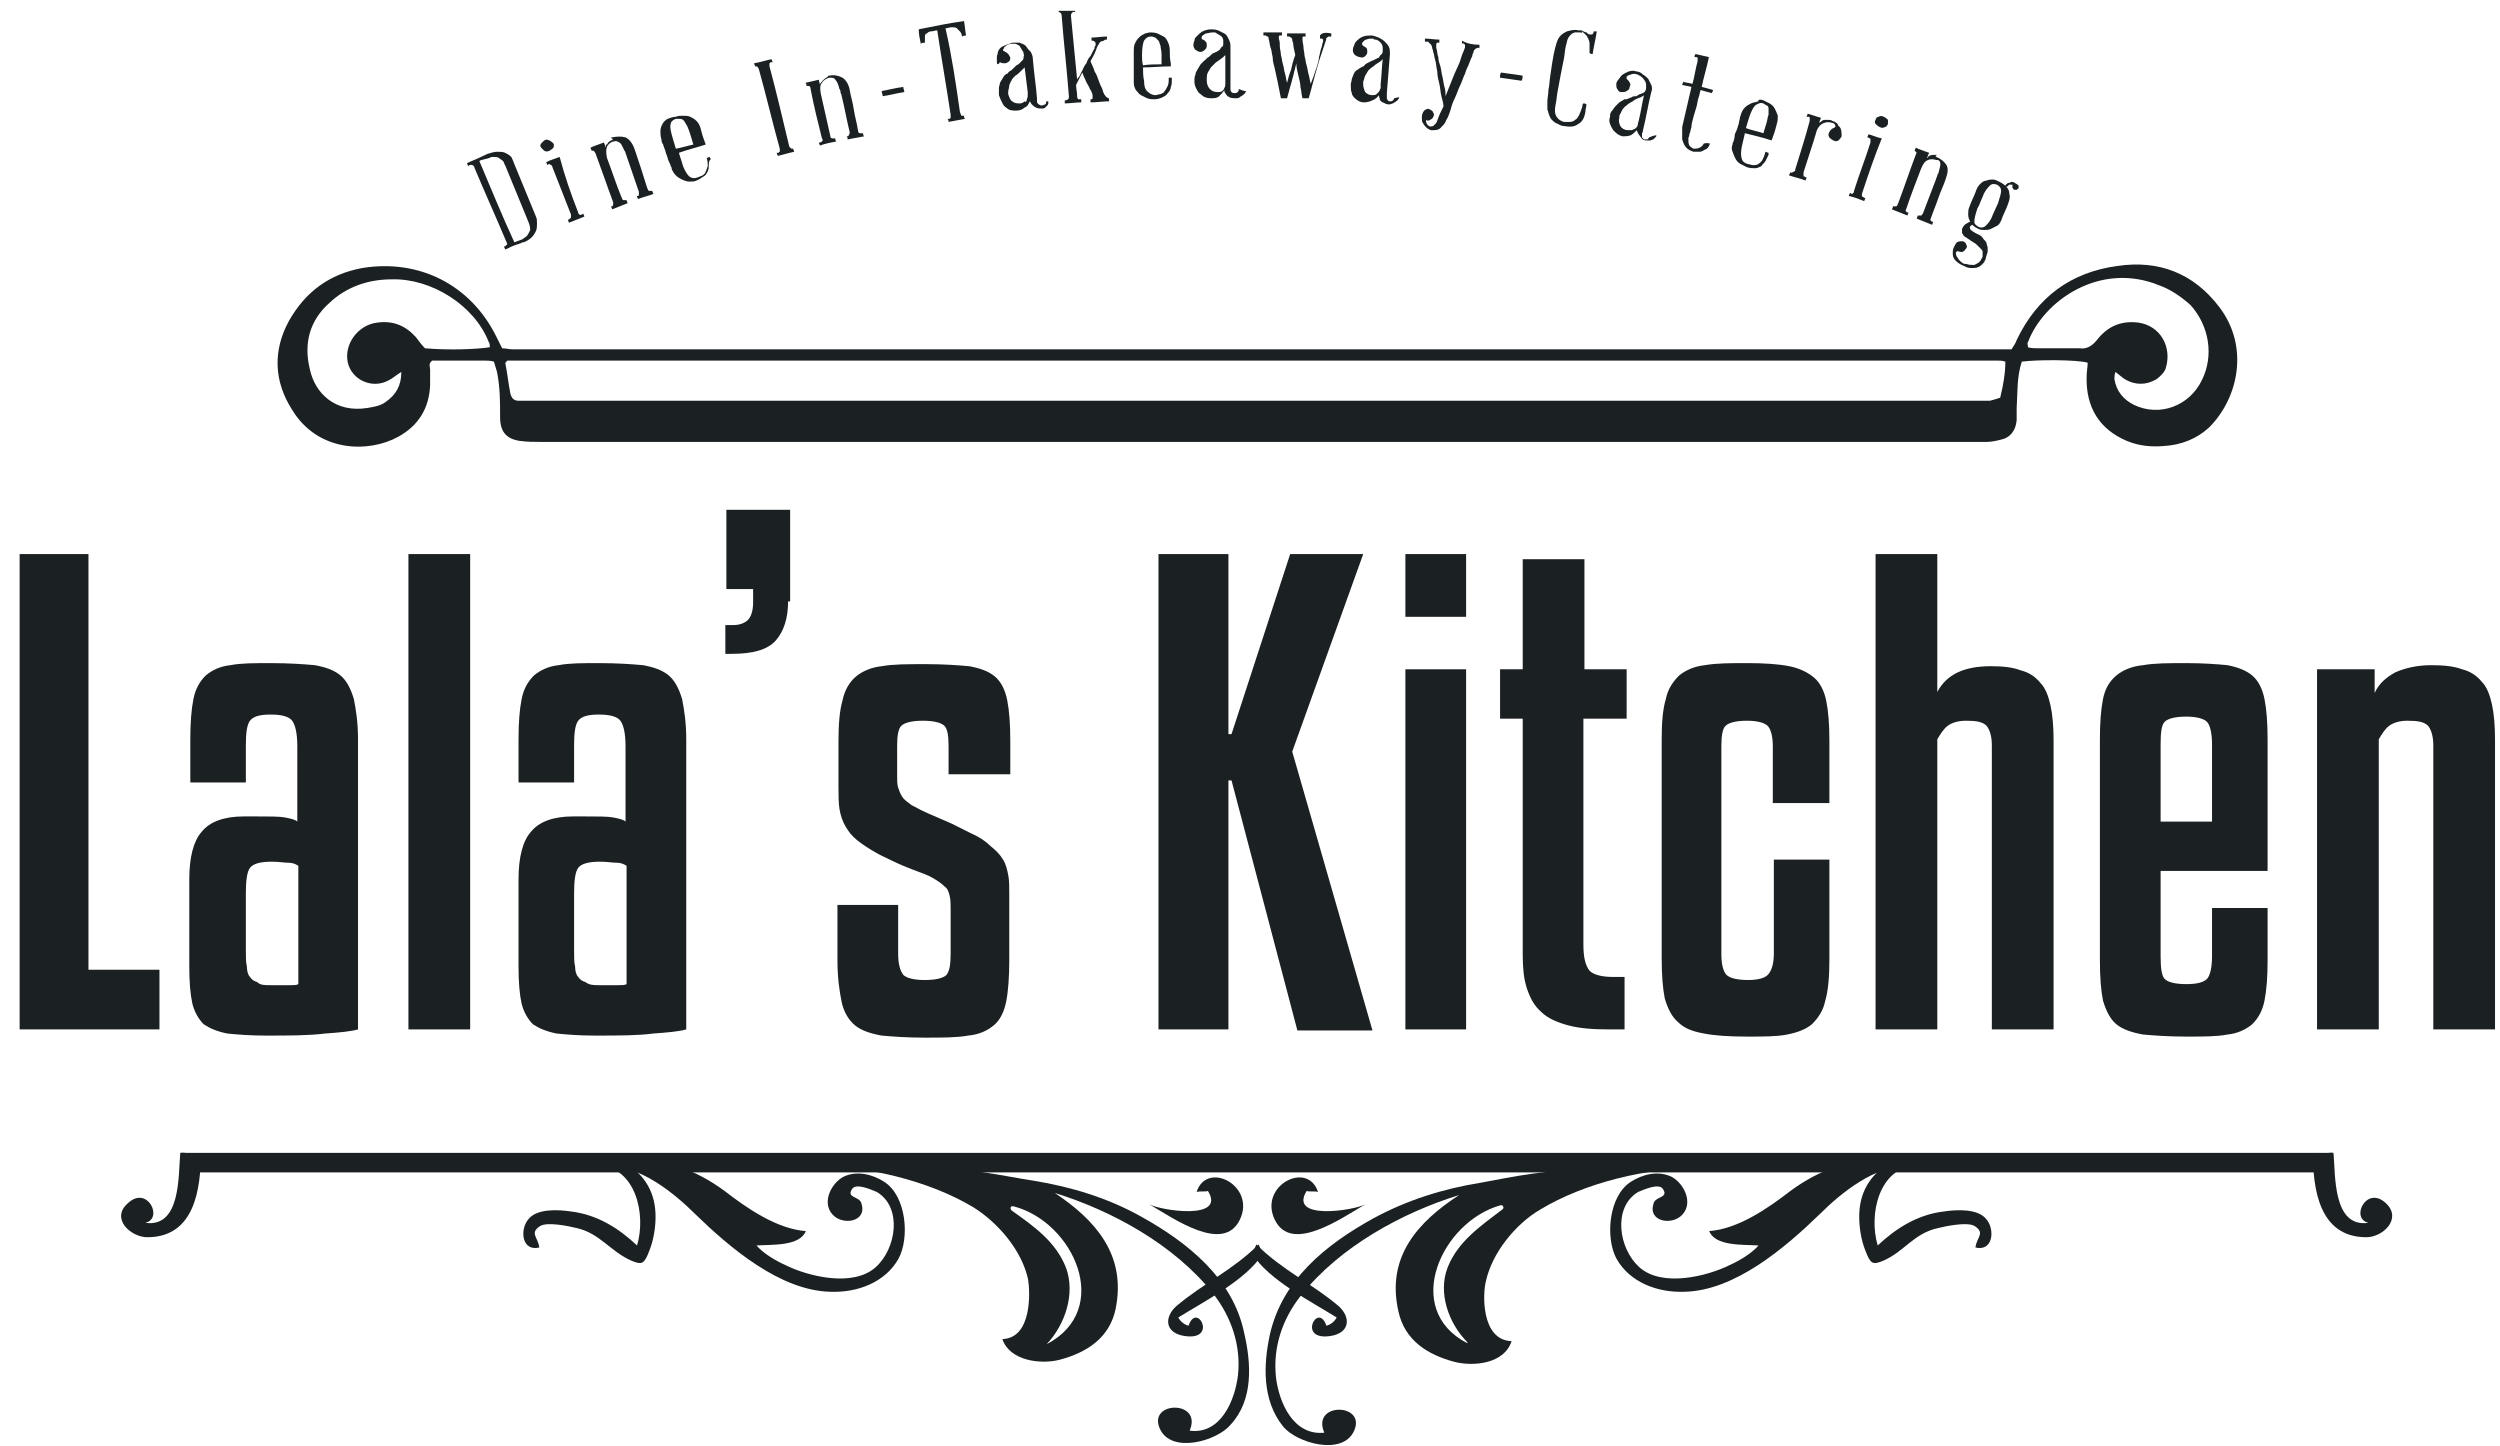 <svg width="102" height="59" viewBox="0 0 102 59" fill="none" xmlns="http://www.w3.org/2000/svg">
<g clip-path="url(#clip0_1490_16714)">
<path fill-rule="evenodd" clip-rule="evenodd" d="M90.55 12.531C89.5 11.145 88.073 10.6 86.394 10.851C84.505 11.103 83.12 12.111 82.28 13.874C82.238 14 82.154 14.126 82.07 14.252H21.411C21.244 14.252 21.076 14.252 20.908 14.252C20.782 14.252 20.614 14.21 20.488 14.21C20.404 14.042 20.32 13.874 20.236 13.706C19.186 11.607 17.088 10.558 14.779 10.935C13.435 11.187 12.47 11.901 11.798 13.076C11.127 14.294 11.169 15.553 11.924 16.729C12.974 18.45 15.031 18.491 16.248 17.82C17.088 17.358 17.507 16.645 17.549 15.721C17.549 15.511 17.549 15.301 17.549 15.091C17.549 14.965 17.465 14.839 17.633 14.713C18.305 14.713 19.061 14.713 19.774 14.713C19.9 14.713 20.026 14.713 20.152 14.755C20.194 14.881 20.236 15.049 20.278 15.175C20.404 15.805 20.404 16.393 20.404 17.022C20.404 17.61 20.656 17.904 21.201 17.988C21.495 18.03 21.789 18.03 22.083 18.03H80.433C80.643 18.03 80.853 18.03 81.063 18.03C81.231 18.03 81.441 17.988 81.608 17.946C82.028 17.862 82.238 17.568 82.28 17.148C82.28 16.98 82.28 16.812 82.28 16.645C82.322 16.015 82.28 15.385 82.49 14.755C83.12 14.671 84.715 14.671 85.177 14.797C85.177 14.965 85.135 15.175 85.135 15.343C85.093 16.645 85.68 17.526 86.772 17.988C87.275 18.198 87.779 18.24 88.283 18.198C88.997 18.156 89.626 17.904 90.13 17.442C91.347 16.225 91.767 14.126 90.55 12.531ZM17.34 14.21C17.213 14.084 17.088 13.916 16.962 13.748C16.542 13.286 16.038 13.076 15.409 13.16C14.611 13.244 14.023 14.042 14.191 14.797C14.359 15.511 15.199 15.889 15.87 15.511C16.038 15.427 16.164 15.301 16.374 15.175C16.374 15.721 16.164 16.099 15.744 16.393C15.534 16.561 15.241 16.602 14.989 16.645C13.687 16.854 12.848 16.057 12.638 15.049C12.386 14 12.638 13.076 13.435 12.363C14.149 11.691 15.031 11.397 15.996 11.397C17.591 11.355 19.354 12.447 19.942 13.958C19.984 14 19.984 14.084 19.984 14.168C19.438 14.252 18.305 14.294 17.34 14.21ZM81.608 16.225C81.482 16.267 81.356 16.309 81.189 16.351C81.021 16.351 80.853 16.351 80.685 16.351C61.039 16.351 41.435 16.351 21.789 16.351C21.579 16.351 21.369 16.351 21.16 16.351C20.95 16.351 20.866 16.225 20.824 16.057C20.74 15.637 20.698 15.217 20.614 14.797C20.656 14.797 20.656 14.755 20.656 14.755L20.698 14.713C40.973 14.713 61.249 14.713 81.524 14.713C81.608 14.713 81.692 14.713 81.818 14.755C81.818 15.217 81.734 15.721 81.608 16.225ZM89.836 15.511C89.332 16.561 88.115 17.022 87.066 16.519C86.646 16.309 86.352 15.973 86.268 15.469C86.268 15.385 86.268 15.301 86.31 15.175C86.478 15.301 86.562 15.385 86.688 15.469C87.108 15.721 87.569 15.721 87.989 15.469C88.157 15.343 88.325 15.175 88.367 15.007C88.619 14.168 88.157 13.286 87.234 13.16C86.52 13.076 85.974 13.328 85.554 13.874C85.344 14.126 85.135 14.252 84.841 14.21C84.295 14.21 83.707 14.21 83.162 14.21C83.036 14.21 82.868 14.21 82.742 14.168C82.742 14.084 82.7 14 82.742 13.958C83.371 12.279 85.68 10.642 88.115 11.649C88.577 11.817 88.997 12.111 89.374 12.447C90.13 13.286 90.34 14.504 89.836 15.511Z" fill="#1B2123"/>
<path d="M95.167 47.037H7.391V47.834H95.167V47.037Z" fill="#1B2123"/>
<path d="M24.734 47.625C26.036 47.457 27.547 48.716 28.387 49.556C29.772 50.899 31.829 52.662 33.886 52.704C34.977 52.746 36.111 52.327 36.656 51.361C37.118 50.521 36.992 48.8 36.069 48.213C35.607 47.919 34.977 47.751 34.431 48.003C33.928 48.255 33.508 49.052 33.97 49.556C34.389 50.018 35.397 49.85 35.145 49.094C35.061 48.8 34.515 48.884 34.767 48.507C34.935 48.255 35.565 48.548 35.775 48.632C36.824 49.262 36.572 50.941 35.733 51.697C34.809 52.536 32.962 52.075 32.039 51.613C31.661 51.445 31.157 51.151 30.863 50.815C31.493 50.773 32.626 50.857 32.878 50.228C31.703 50.144 30.485 49.304 29.562 48.59C28.302 47.667 27.169 47.331 25.658 47.331L24.734 47.625Z" fill="#1B2123"/>
<path d="M46.891 49.136C47.898 49.724 49.913 51.151 50.585 49.766C51.256 48.38 49.241 47.331 48.822 48.632C48.948 48.59 49.199 48.632 49.283 48.59C50.039 49.808 47.352 49.388 46.891 49.136Z" fill="#1B2123"/>
<path d="M24.396 47.541C25.949 47.625 26.369 49.556 25.991 50.815C25.235 50.102 24.354 49.556 23.304 49.43C22.759 49.346 21.877 49.304 21.541 49.766C21.206 50.186 21.289 51.067 22.003 50.899C21.961 50.48 21.583 50.312 22.045 50.018C22.339 49.85 23.178 50.018 23.514 50.102C24.48 50.312 24.9 51.067 25.781 51.445C26.201 51.613 26.285 51.571 26.495 51.025C26.663 50.605 26.747 50.102 26.747 49.64C26.747 48.674 26.327 47.961 25.529 47.457L24.396 47.541Z" fill="#1B2123"/>
<path d="M51.349 50.773C50.299 51.822 49.082 52.368 47.991 53.292C47.487 53.753 47.529 54.383 48.326 54.509C49.712 54.719 48.83 53.082 48.494 54.089C48.326 54.047 48.158 53.921 48.075 53.753C49.082 53.124 50.887 52.2 51.517 51.151L51.349 50.773Z" fill="#1B2123"/>
<path d="M50.762 54.383C50.3 52.158 48.453 50.689 46.564 49.64C45.221 48.884 43.709 48.422 42.156 48.17C40.813 47.96 39.386 47.625 38 47.667L34.264 47.415C33.886 47.373 33.551 47.457 33.215 47.583C35.272 47.541 37.916 48.17 39.721 49.262C40.729 49.892 41.694 51.025 41.946 52.2C42.03 52.704 42.114 54.593 40.897 54.635C41.191 55.517 42.45 55.684 43.248 55.475C44.339 55.181 45.263 54.593 45.514 53.418C45.976 51.193 44.675 49.766 43.038 48.674C45.347 49.388 47.907 50.773 49.502 52.788C50.258 53.754 50.636 54.929 50.51 56.104C50.384 57.154 49.796 58.539 48.537 58.371C49.083 57.112 46.816 57.154 47.32 58.287C47.781 59.337 49.67 58.791 50.216 58.119C51.14 57.112 51.056 55.642 50.762 54.383ZM42.702 54.845C43.458 54.047 43.877 52.788 43.499 51.739C43.08 50.647 42.156 50.017 41.275 49.388C41.191 49.304 41.233 49.178 41.359 49.22C43.793 49.849 45.431 53.418 42.702 54.845Z" fill="#1B2123"/>
<path d="M77.878 47.625C76.576 47.457 75.065 48.716 74.226 49.556C72.84 50.899 70.783 52.662 68.726 52.704C67.635 52.746 66.502 52.327 65.956 51.361C65.494 50.521 65.62 48.8 66.544 48.213C67.005 47.919 67.635 47.751 68.181 48.003C68.684 48.255 69.104 49.052 68.642 49.556C68.223 50.018 67.215 49.85 67.467 49.094C67.551 48.8 68.097 48.884 67.845 48.507C67.677 48.255 67.047 48.548 66.837 48.632C65.788 49.262 66.04 50.941 66.879 51.697C67.803 52.536 69.65 52.075 70.573 51.613C70.951 51.445 71.455 51.151 71.749 50.815C71.119 50.773 69.986 50.857 69.734 50.228C70.909 50.144 72.127 49.304 73.05 48.59C74.31 47.667 75.443 47.331 76.954 47.331L77.878 47.625Z" fill="#1B2123"/>
<path d="M55.705 49.136C54.697 49.724 52.682 51.151 52.011 49.766C51.339 48.38 53.354 47.331 53.774 48.632C53.648 48.59 53.396 48.632 53.312 48.59C52.557 49.808 55.243 49.388 55.705 49.136Z" fill="#1B2123"/>
<path d="M78.206 47.541C76.653 47.625 76.233 49.556 76.611 50.815C77.367 50.102 78.248 49.556 79.298 49.43C79.843 49.346 80.725 49.304 81.061 49.766C81.397 50.186 81.313 51.067 80.599 50.899C80.641 50.48 81.019 50.312 80.557 50.018C80.263 49.85 79.424 50.018 79.088 50.102C78.08 50.312 77.703 51.067 76.821 51.445C76.401 51.613 76.317 51.571 76.107 51.025C75.939 50.605 75.856 50.102 75.856 49.64C75.856 48.674 76.275 47.961 77.073 47.457L78.206 47.541Z" fill="#1B2123"/>
<path d="M51.262 50.773C52.311 51.822 53.529 52.368 54.62 53.292C55.124 53.753 55.082 54.383 54.284 54.509C52.899 54.719 53.78 53.082 54.116 54.089C54.284 54.047 54.452 53.921 54.536 53.753C53.529 53.124 51.723 52.2 51.094 51.151L51.262 50.773Z" fill="#1B2123"/>
<path d="M52.353 58.203C52.899 58.875 54.788 59.421 55.25 58.371C55.753 57.238 53.487 57.196 54.032 58.455C52.773 58.581 52.185 57.238 52.059 56.188C51.933 54.971 52.311 53.838 53.067 52.872C54.662 50.857 57.223 49.472 59.532 48.758C57.852 49.85 56.551 51.277 57.055 53.502C57.307 54.677 58.23 55.265 59.322 55.559C60.119 55.769 61.379 55.643 61.672 54.719C60.413 54.677 60.497 52.746 60.623 52.285C60.875 51.109 61.84 49.934 62.848 49.346C64.653 48.255 67.255 47.625 69.354 47.667C69.019 47.541 68.683 47.457 68.305 47.499L64.569 47.751C63.184 47.709 61.756 48.003 60.413 48.255C58.86 48.506 57.391 48.968 56.005 49.724C54.116 50.773 52.311 52.2 51.807 54.467C51.556 55.643 51.472 57.112 52.353 58.203ZM61.211 49.178C61.337 49.136 61.379 49.304 61.295 49.346C60.413 50.018 59.489 50.647 59.07 51.697C58.65 52.746 59.112 54.006 59.867 54.761V54.803C57.181 53.418 58.818 49.85 61.211 49.178Z" fill="#1B2123"/>
<path d="M8.194 47.037C8.194 48.506 7.942 50.479 6.011 50.479C5.34 50.479 4.5 49.723 5.214 49.094C6.011 48.338 6.683 49.723 5.927 49.891C7.397 50.101 7.271 47.918 7.355 47.037C7.606 46.995 7.858 47.163 8.11 47.079L8.194 47.037Z" fill="#1B2123"/>
<path d="M94.367 47.037C94.367 48.506 94.619 50.479 96.55 50.479C97.222 50.479 98.019 49.723 97.348 49.094C96.55 48.338 95.878 49.723 96.634 49.891C95.165 50.101 95.291 47.918 95.207 47.037C94.955 46.995 94.703 47.163 94.451 47.079L94.367 47.037Z" fill="#1B2123"/>
<path d="M6.506 42H0.797V22.606H3.609V39.565H6.506V42Z" fill="#1B2123"/>
<path d="M10.829 42.252C10.199 42.252 9.696 42.21 9.276 42.168C8.856 42.084 8.562 41.958 8.31 41.79C8.1 41.58 7.933 41.286 7.849 40.95C7.765 40.572 7.723 40.069 7.723 39.439V35.871C7.723 34.989 7.891 34.318 8.226 33.94C8.562 33.52 9.15 33.31 9.948 33.31H10.451C10.997 33.31 11.417 33.31 11.627 33.352C11.836 33.394 12.046 33.436 12.13 33.52V30.456C12.13 29.91 12.046 29.574 11.921 29.406C11.795 29.238 11.501 29.154 11.039 29.154C10.577 29.154 10.325 29.238 10.199 29.406C10.073 29.574 10.031 29.91 10.031 30.414V31.925H7.765V30.162C7.765 29.49 7.807 28.944 7.891 28.525C7.975 28.105 8.142 27.811 8.394 27.559C8.646 27.349 8.982 27.181 9.402 27.139C9.822 27.055 10.367 27.055 11.039 27.055C11.795 27.055 12.382 27.097 12.844 27.139C13.306 27.223 13.642 27.349 13.893 27.559C14.145 27.769 14.313 28.105 14.439 28.525C14.523 28.944 14.607 29.49 14.607 30.162V42C14.313 42.084 13.851 42.126 13.264 42.168C12.592 42.252 11.795 42.252 10.829 42.252ZM11.039 40.195C11.417 40.195 11.669 40.195 11.836 40.195C12.005 40.195 12.088 40.195 12.172 40.153V35.325C12.046 35.241 11.921 35.199 11.753 35.199C11.585 35.199 11.375 35.157 11.081 35.157C10.619 35.157 10.325 35.241 10.199 35.409C10.073 35.577 10.031 35.955 10.031 36.459V38.767C10.031 39.061 10.031 39.271 10.073 39.439C10.073 39.607 10.115 39.775 10.199 39.859C10.283 39.985 10.367 40.027 10.493 40.069C10.619 40.195 10.787 40.195 11.039 40.195Z" fill="#1B2123"/>
<path d="M19.183 42H16.664V22.606H19.183V42Z" fill="#1B2123"/>
<path d="M24.263 42.252C23.633 42.252 23.129 42.21 22.709 42.168C22.29 42.084 21.996 41.958 21.744 41.79C21.534 41.58 21.366 41.286 21.282 40.95C21.198 40.572 21.156 40.069 21.156 39.439V35.871C21.156 34.989 21.324 34.318 21.66 33.94C21.996 33.52 22.584 33.31 23.381 33.31H23.843C24.389 33.31 24.808 33.31 25.018 33.352C25.228 33.394 25.438 33.436 25.522 33.52V30.456C25.522 29.91 25.438 29.574 25.312 29.406C25.186 29.238 24.892 29.154 24.431 29.154C23.969 29.154 23.717 29.238 23.591 29.406C23.465 29.574 23.423 29.91 23.423 30.414V31.925H21.156V30.162C21.156 29.49 21.198 28.944 21.282 28.525C21.366 28.105 21.534 27.811 21.786 27.559C22.038 27.349 22.374 27.181 22.793 27.139C23.213 27.055 23.759 27.055 24.431 27.055C25.186 27.055 25.774 27.097 26.236 27.139C26.697 27.223 27.033 27.349 27.285 27.559C27.537 27.769 27.705 28.105 27.831 28.525C27.915 28.944 27.999 29.49 27.999 30.162V42C27.705 42.084 27.243 42.126 26.655 42.168C26.026 42.252 25.228 42.252 24.263 42.252ZM24.431 40.195C24.808 40.195 25.06 40.195 25.228 40.195C25.396 40.195 25.48 40.195 25.564 40.153V35.325C25.438 35.241 25.312 35.199 25.144 35.199C24.976 35.199 24.766 35.157 24.473 35.157C24.011 35.157 23.717 35.241 23.591 35.409C23.465 35.577 23.423 35.955 23.423 36.459V38.767C23.423 39.061 23.423 39.271 23.465 39.439C23.465 39.607 23.507 39.775 23.591 39.859C23.675 39.985 23.759 40.027 23.885 40.069C24.053 40.195 24.221 40.195 24.431 40.195Z" fill="#1B2123"/>
<path d="M32.154 24.537C32.154 25.208 31.986 25.754 31.651 26.132C31.315 26.51 30.727 26.677 29.846 26.677H29.594V25.502H29.93C30.181 25.502 30.391 25.418 30.517 25.292C30.643 25.166 30.727 24.914 30.727 24.579V24.033H29.636V20.8H32.238V24.537H32.154Z" fill="#1B2123"/>
<path d="M38.702 31.547V30.456C38.702 30.036 38.66 29.742 38.534 29.616C38.408 29.49 38.114 29.406 37.652 29.406C37.19 29.406 36.897 29.49 36.771 29.616C36.645 29.742 36.603 30.036 36.603 30.456V31.631C36.603 31.841 36.603 32.009 36.645 32.135C36.687 32.261 36.729 32.387 36.813 32.513C36.897 32.639 37.023 32.722 37.19 32.848C37.358 32.932 37.568 33.058 37.862 33.184C38.24 33.352 38.534 33.478 38.828 33.604C39.079 33.73 39.331 33.856 39.583 33.982C39.961 34.15 40.213 34.318 40.423 34.528C40.633 34.696 40.801 34.863 40.926 35.073C41.052 35.283 41.094 35.493 41.136 35.703C41.178 35.913 41.178 36.165 41.178 36.459V39.187C41.178 39.859 41.136 40.447 41.052 40.866C40.968 41.286 40.801 41.622 40.549 41.832C40.297 42.042 39.961 42.21 39.499 42.252C39.038 42.336 38.45 42.336 37.736 42.336C37.023 42.336 36.435 42.294 35.973 42.252C35.511 42.168 35.133 42.042 34.882 41.832C34.63 41.622 34.42 41.286 34.336 40.866C34.252 40.447 34.168 39.901 34.168 39.187V36.92H36.645V38.893C36.645 39.355 36.729 39.607 36.855 39.775C36.98 39.901 37.274 39.985 37.736 39.985C38.198 39.985 38.492 39.901 38.618 39.775C38.744 39.607 38.786 39.355 38.786 38.893V37.088C38.786 36.878 38.786 36.711 38.744 36.542C38.702 36.375 38.66 36.249 38.534 36.165C38.408 36.039 38.282 35.955 38.072 35.829C37.862 35.703 37.61 35.619 37.274 35.493C36.938 35.367 36.645 35.241 36.393 35.115C36.141 34.989 35.931 34.905 35.721 34.779C35.427 34.611 35.175 34.444 34.966 34.276C34.756 34.108 34.63 33.94 34.504 33.73C34.378 33.52 34.294 33.268 34.252 33.016C34.21 32.764 34.21 32.429 34.21 32.051V30.246C34.21 29.574 34.252 28.986 34.378 28.567C34.462 28.147 34.672 27.811 34.924 27.601C35.175 27.391 35.553 27.223 35.973 27.181C36.435 27.097 37.023 27.097 37.778 27.097C38.492 27.097 39.079 27.139 39.541 27.181C40.003 27.265 40.339 27.391 40.591 27.601C40.843 27.811 41.01 28.147 41.094 28.567C41.178 28.986 41.22 29.532 41.22 30.246V31.589H38.702V31.547Z" fill="#1B2123"/>
<path d="M55.619 22.606L52.723 30.666L55.997 42.042H52.933L50.246 31.841H50.12V42H47.266V22.606H50.12V29.952H50.246L52.639 22.606H55.619Z" fill="#1B2123"/>
<path d="M59.817 25.166H57.34V22.606H59.817V25.166ZM59.817 42H57.34V27.307H59.817V42Z" fill="#1B2123"/>
<path d="M66.325 29.322H64.603V38.557C64.603 39.061 64.687 39.397 64.855 39.607C65.023 39.775 65.359 39.859 65.821 39.859H66.282V42H65.653C64.981 42 64.436 41.958 63.974 41.832C63.512 41.706 63.134 41.538 62.882 41.286C62.588 41.034 62.42 40.698 62.295 40.32C62.169 39.943 62.127 39.481 62.127 38.935V29.322H61.203V27.307H62.127V22.815H64.645V27.307H66.367V29.322H66.325Z" fill="#1B2123"/>
<path d="M72.331 32.764V30.455C72.331 30.036 72.247 29.742 72.121 29.616C71.995 29.49 71.701 29.406 71.281 29.406C70.819 29.406 70.525 29.49 70.4 29.616C70.274 29.742 70.232 30.036 70.232 30.455V38.935C70.232 39.355 70.316 39.649 70.442 39.775C70.567 39.901 70.861 39.984 71.323 39.984C71.743 39.984 72.037 39.901 72.163 39.733C72.289 39.565 72.373 39.313 72.373 38.893V35.073H74.639V39.145C74.639 39.817 74.597 40.404 74.471 40.824C74.388 41.244 74.178 41.538 73.926 41.79C73.674 41.999 73.338 42.125 72.918 42.209C72.499 42.293 71.953 42.293 71.281 42.293C70.525 42.293 69.938 42.251 69.518 42.167C69.056 42.083 68.72 41.958 68.469 41.706C68.217 41.496 68.049 41.16 67.923 40.74C67.839 40.32 67.797 39.775 67.797 39.103V30.162C67.797 29.49 67.839 28.944 67.965 28.524C68.049 28.105 68.259 27.811 68.51 27.559C68.762 27.349 69.14 27.181 69.56 27.139C70.022 27.055 70.609 27.055 71.323 27.055C71.995 27.055 72.582 27.097 73.002 27.181C73.422 27.265 73.758 27.433 74.01 27.643C74.261 27.853 74.43 28.189 74.513 28.608C74.597 29.028 74.639 29.532 74.639 30.204V32.764H72.331Z" fill="#1B2123"/>
<path d="M79.042 42H76.523V22.606H79.042V28.231C79.42 27.517 80.134 27.181 81.225 27.181C81.729 27.181 82.107 27.223 82.442 27.349C82.778 27.433 83.03 27.601 83.24 27.853C83.45 28.063 83.576 28.399 83.66 28.776C83.744 29.154 83.786 29.658 83.786 30.204V42H81.267V30.414C81.267 30.036 81.183 29.784 81.057 29.616C80.889 29.448 80.637 29.406 80.218 29.406C79.882 29.406 79.63 29.49 79.462 29.616C79.294 29.742 79.168 29.952 79.042 30.162V42Z" fill="#1B2123"/>
<path d="M88.153 35.535V39.019C88.153 39.481 88.195 39.817 88.32 39.943C88.446 40.069 88.74 40.152 89.202 40.152C89.664 40.152 89.916 40.069 90.041 39.943C90.168 39.817 90.251 39.481 90.251 39.019V37.046H92.518V39.187C92.518 39.859 92.476 40.404 92.392 40.824C92.308 41.244 92.141 41.538 91.889 41.79C91.637 41.999 91.301 42.167 90.881 42.209C90.461 42.293 89.916 42.293 89.202 42.293C88.488 42.293 87.901 42.251 87.439 42.209C86.977 42.125 86.599 41.999 86.347 41.79C86.096 41.58 85.928 41.244 85.802 40.824C85.718 40.404 85.676 39.859 85.676 39.187V30.162C85.676 29.49 85.718 28.944 85.802 28.524C85.886 28.105 86.054 27.811 86.347 27.559C86.599 27.349 86.977 27.181 87.439 27.139C87.901 27.055 88.488 27.055 89.202 27.055C89.874 27.055 90.461 27.097 90.881 27.139C91.301 27.223 91.637 27.349 91.889 27.559C92.141 27.769 92.308 28.105 92.392 28.524C92.476 28.944 92.518 29.49 92.518 30.162V35.535H88.153ZM88.153 33.52H90.251V30.372C90.251 29.91 90.168 29.574 90.041 29.448C89.916 29.322 89.622 29.238 89.202 29.238C88.74 29.238 88.446 29.322 88.32 29.448C88.195 29.574 88.153 29.868 88.153 30.372V33.52Z" fill="#1B2123"/>
<path d="M97.054 42H94.535V27.307H96.886V28.273C97.054 27.895 97.348 27.643 97.725 27.433C98.103 27.265 98.607 27.139 99.195 27.139C99.698 27.139 100.118 27.181 100.454 27.307C100.79 27.391 101.042 27.559 101.252 27.811C101.462 28.021 101.588 28.357 101.671 28.735C101.755 29.112 101.797 29.616 101.797 30.162V42H99.279V30.414C99.279 30.036 99.195 29.784 99.069 29.616C98.901 29.448 98.649 29.406 98.229 29.406C97.893 29.406 97.642 29.49 97.474 29.616C97.306 29.742 97.18 29.952 97.054 30.162V42Z" fill="#1B2123"/>
<path d="M20.986 6.696C21.279 7.409 21.573 8.123 21.867 8.837C21.909 8.92 21.909 9.004 21.909 9.13C21.909 9.214 21.909 9.34 21.867 9.424C21.825 9.508 21.783 9.592 21.699 9.676C21.615 9.76 21.489 9.844 21.363 9.886C21.363 9.886 21.363 9.886 21.322 9.886C21.279 9.886 21.279 9.928 21.238 9.928C21.196 9.928 21.154 9.97 21.112 9.97C21.07 9.97 21.028 10.012 20.986 10.012C20.86 10.054 20.734 10.138 20.608 10.18C20.608 10.138 20.566 10.096 20.566 10.054C20.608 10.054 20.608 10.054 20.65 10.012L20.692 9.97C20.692 9.928 20.692 9.928 20.65 9.844C20.23 8.837 19.768 7.829 19.349 6.822C19.349 6.78 19.307 6.738 19.265 6.738C19.223 6.738 19.223 6.696 19.181 6.738C19.139 6.738 19.139 6.738 19.097 6.78C19.097 6.738 19.055 6.696 19.055 6.654C19.349 6.528 19.642 6.402 19.894 6.276C20.02 6.234 20.188 6.192 20.272 6.192C20.398 6.192 20.524 6.192 20.608 6.234C20.692 6.276 20.776 6.318 20.86 6.402C20.902 6.486 20.944 6.57 20.986 6.696ZM19.558 6.57C20.02 7.661 20.482 8.795 20.986 9.886C21.112 9.844 21.196 9.802 21.322 9.76C21.363 9.718 21.448 9.676 21.489 9.634C21.531 9.592 21.573 9.508 21.615 9.424C21.657 9.34 21.615 9.214 21.573 9.088C21.238 8.291 20.944 7.535 20.608 6.738C20.566 6.696 20.566 6.612 20.524 6.57C20.482 6.528 20.398 6.486 20.356 6.444C20.272 6.402 20.23 6.402 20.146 6.402C20.062 6.402 20.02 6.402 19.978 6.444C19.936 6.444 19.852 6.486 19.81 6.486C19.684 6.528 19.6 6.528 19.558 6.57Z" fill="#1B2123"/>
<path d="M23.59 8.669C23.59 8.711 23.632 8.753 23.632 8.753C23.674 8.753 23.674 8.795 23.715 8.753C23.758 8.753 23.758 8.753 23.799 8.711C23.799 8.753 23.841 8.795 23.841 8.837C23.632 8.921 23.422 9.005 23.212 9.088C23.212 9.047 23.17 9.005 23.17 8.963C23.212 8.963 23.212 8.963 23.254 8.921L23.296 8.879C23.296 8.837 23.296 8.795 23.296 8.753C23.044 8.123 22.792 7.451 22.54 6.822C22.54 6.78 22.498 6.738 22.498 6.738C22.456 6.738 22.456 6.696 22.414 6.696C22.372 6.696 22.372 6.696 22.33 6.738C22.33 6.696 22.288 6.654 22.288 6.612C22.456 6.528 22.624 6.486 22.834 6.402C23.044 7.199 23.296 7.913 23.59 8.669ZM22.582 5.856C22.624 5.94 22.582 5.982 22.582 6.024C22.54 6.066 22.498 6.108 22.414 6.15C22.33 6.192 22.288 6.192 22.204 6.15C22.162 6.108 22.12 6.066 22.078 6.024C22.036 5.982 22.036 5.898 22.078 5.856C22.12 5.814 22.162 5.772 22.204 5.73C22.288 5.688 22.33 5.688 22.414 5.73C22.498 5.772 22.54 5.814 22.582 5.856Z" fill="#1B2123"/>
<path d="M24.975 5.604C25.185 5.562 25.353 5.562 25.521 5.604C25.689 5.688 25.815 5.856 25.899 6.108C25.983 6.36 26.067 6.612 26.151 6.864C26.235 7.115 26.319 7.409 26.403 7.661C26.445 7.745 26.445 7.787 26.486 7.787C26.529 7.787 26.529 7.787 26.57 7.787C26.57 7.787 26.57 7.787 26.613 7.787C26.613 7.829 26.654 7.871 26.654 7.913C26.445 7.997 26.235 8.039 26.025 8.123C26.025 8.081 25.983 8.039 25.983 7.997C25.983 7.997 25.983 7.997 26.025 7.997C26.025 7.997 26.067 7.997 26.067 7.955C26.067 7.913 26.067 7.913 26.067 7.829C25.899 7.325 25.731 6.864 25.563 6.36C25.563 6.318 25.521 6.276 25.521 6.234C25.521 6.192 25.479 6.15 25.479 6.15C25.395 5.982 25.353 5.856 25.269 5.814C25.185 5.772 25.143 5.73 25.059 5.772C25.059 5.772 25.059 5.772 25.017 5.772C24.891 5.814 24.807 5.898 24.765 5.982C24.723 6.108 24.723 6.234 24.765 6.444C24.975 6.99 25.143 7.535 25.353 8.039C25.395 8.123 25.395 8.165 25.437 8.165C25.479 8.165 25.479 8.165 25.521 8.165C25.521 8.165 25.521 8.165 25.563 8.165C25.563 8.207 25.605 8.249 25.605 8.291C25.395 8.375 25.185 8.459 24.975 8.543C24.975 8.501 24.933 8.459 24.933 8.417C24.933 8.417 24.933 8.417 24.975 8.417L25.017 8.375C25.017 8.375 25.017 8.291 25.017 8.249C24.765 7.577 24.555 6.948 24.304 6.276C24.262 6.192 24.262 6.192 24.22 6.15C24.178 6.15 24.178 6.15 24.136 6.15C24.136 6.108 24.094 6.066 24.094 6.024C24.262 5.94 24.43 5.898 24.64 5.814C24.681 5.898 24.681 5.94 24.723 6.024C24.723 5.982 24.723 5.982 24.723 5.94C24.723 5.898 24.723 5.898 24.765 5.898C24.807 5.814 24.849 5.772 24.933 5.73C24.975 5.73 24.975 5.688 25.017 5.688C24.891 5.604 24.933 5.604 24.975 5.604Z" fill="#1B2123"/>
<path d="M27.575 4.765C27.659 4.723 27.743 4.723 27.869 4.723C27.953 4.723 28.079 4.723 28.163 4.765C28.247 4.807 28.331 4.849 28.415 4.933C28.498 5.016 28.541 5.1 28.582 5.226C28.624 5.394 28.666 5.562 28.75 5.772C28.75 5.814 28.792 5.856 28.792 5.898C28.415 6.024 28.037 6.108 27.701 6.234C27.743 6.402 27.827 6.612 27.869 6.78C27.953 6.989 28.037 7.115 28.121 7.199C28.247 7.283 28.331 7.283 28.456 7.241C28.541 7.199 28.582 7.199 28.666 7.157C28.708 7.115 28.792 7.073 28.792 6.989C28.834 6.948 28.834 6.864 28.876 6.78C28.876 6.696 28.876 6.57 28.834 6.444C28.876 6.444 28.918 6.402 28.96 6.402C28.96 6.444 28.96 6.444 29.002 6.486C28.918 6.57 28.918 6.654 28.918 6.738C28.918 6.822 28.918 6.906 28.876 6.989C28.834 7.073 28.792 7.157 28.708 7.199C28.624 7.241 28.541 7.325 28.415 7.367C28.331 7.409 28.247 7.409 28.121 7.409C28.037 7.409 27.911 7.367 27.827 7.325C27.743 7.283 27.659 7.241 27.575 7.157C27.491 7.073 27.449 6.989 27.407 6.906C27.407 6.864 27.407 6.822 27.365 6.78C27.365 6.738 27.323 6.654 27.281 6.57C27.239 6.486 27.239 6.402 27.197 6.318C27.155 6.234 27.155 6.15 27.113 6.066C27.071 5.982 27.071 5.898 27.029 5.856C26.987 5.772 26.987 5.73 26.987 5.688C26.945 5.562 26.945 5.436 26.945 5.352C26.945 5.226 26.987 5.142 27.029 5.058C27.071 4.975 27.155 4.891 27.239 4.849C27.365 4.807 27.449 4.765 27.575 4.765ZM28.289 5.898C28.247 5.772 28.205 5.604 28.163 5.478C28.121 5.352 28.079 5.226 28.037 5.142C27.995 5.058 27.953 5.016 27.911 4.933C27.869 4.891 27.827 4.849 27.743 4.849C27.701 4.849 27.617 4.849 27.575 4.849C27.449 4.891 27.365 4.975 27.365 5.058C27.323 5.184 27.365 5.352 27.449 5.646C27.491 5.772 27.533 5.94 27.575 6.066C27.827 6.024 28.079 5.94 28.289 5.898Z" fill="#1B2123"/>
<path d="M32.193 5.94C32.193 5.982 32.235 6.024 32.235 6.024C32.277 6.024 32.277 6.066 32.277 6.066C32.319 6.066 32.319 6.066 32.361 6.066C32.361 6.108 32.403 6.15 32.403 6.192C32.193 6.234 31.941 6.318 31.731 6.36C31.731 6.318 31.689 6.276 31.689 6.234C31.731 6.234 31.731 6.234 31.773 6.234C31.773 6.234 31.773 6.192 31.815 6.192C31.815 6.15 31.815 6.108 31.815 6.066C31.521 5.016 31.269 3.925 30.976 2.876C30.976 2.834 30.933 2.792 30.933 2.75C30.892 2.75 30.892 2.708 30.892 2.708C30.85 2.708 30.85 2.708 30.808 2.708C30.808 2.666 30.766 2.624 30.766 2.582C31.017 2.54 31.269 2.456 31.479 2.414C31.479 2.456 31.521 2.498 31.521 2.54C31.479 2.54 31.479 2.54 31.437 2.54L31.395 2.582C31.395 2.624 31.395 2.666 31.395 2.708C31.689 3.799 31.941 4.891 32.193 5.94Z" fill="#1B2123"/>
<path d="M33.829 3.086C34.039 3.044 34.207 3.086 34.374 3.17C34.5 3.253 34.626 3.421 34.668 3.673C34.71 3.925 34.794 4.177 34.836 4.471C34.878 4.765 34.962 5.017 35.004 5.31C35.004 5.394 35.046 5.436 35.088 5.436C35.13 5.436 35.13 5.436 35.172 5.436C35.172 5.436 35.172 5.436 35.214 5.436C35.214 5.478 35.214 5.52 35.256 5.562C35.046 5.604 34.794 5.646 34.584 5.688C34.584 5.646 34.584 5.604 34.542 5.562C34.542 5.562 34.542 5.562 34.584 5.562C34.584 5.562 34.626 5.562 34.626 5.52C34.626 5.52 34.668 5.478 34.668 5.394C34.542 4.891 34.459 4.387 34.333 3.883C34.333 3.841 34.291 3.799 34.291 3.757C34.291 3.715 34.291 3.673 34.249 3.631C34.207 3.463 34.165 3.337 34.081 3.253C34.039 3.17 33.955 3.17 33.871 3.17C33.871 3.17 33.871 3.17 33.829 3.17C33.703 3.212 33.619 3.253 33.535 3.379C33.451 3.463 33.451 3.631 33.493 3.841C33.619 4.387 33.745 4.975 33.871 5.52C33.871 5.604 33.913 5.646 33.955 5.646C33.997 5.646 33.997 5.646 34.039 5.646C34.039 5.646 34.039 5.646 34.081 5.646C34.081 5.688 34.081 5.73 34.123 5.772C33.913 5.814 33.661 5.856 33.451 5.94C33.451 5.898 33.409 5.856 33.409 5.814C33.409 5.814 33.409 5.814 33.451 5.814C33.451 5.814 33.493 5.814 33.535 5.772C33.577 5.73 33.577 5.688 33.535 5.646C33.367 4.975 33.199 4.303 33.073 3.631C33.073 3.547 33.031 3.505 32.989 3.505C32.947 3.505 32.947 3.505 32.905 3.505C32.905 3.463 32.905 3.421 32.863 3.379C33.031 3.337 33.241 3.295 33.409 3.253C33.409 3.337 33.451 3.379 33.451 3.463C33.451 3.421 33.451 3.421 33.493 3.379C33.493 3.379 33.493 3.337 33.535 3.337C33.577 3.253 33.661 3.212 33.703 3.17C33.745 3.17 33.745 3.128 33.787 3.128C33.745 3.128 33.787 3.086 33.829 3.086Z" fill="#1B2123"/>
<path d="M36.854 3.547C36.854 3.631 36.896 3.673 36.896 3.757C36.602 3.799 36.309 3.883 36.015 3.925C36.015 3.841 35.973 3.799 35.973 3.715C36.224 3.673 36.518 3.589 36.854 3.547Z" fill="#1B2123"/>
<path d="M39.331 0.861C39.373 1.07 39.373 1.238 39.415 1.448C39.373 1.448 39.331 1.448 39.248 1.49C39.248 1.406 39.206 1.322 39.163 1.28C39.121 1.238 39.08 1.196 39.038 1.154C38.996 1.112 38.912 1.112 38.828 1.112C38.744 1.112 38.66 1.154 38.576 1.154C38.828 2.246 38.996 3.379 39.163 4.555C39.163 4.597 39.206 4.639 39.206 4.681C39.206 4.723 39.248 4.723 39.248 4.723C39.248 4.723 39.289 4.723 39.331 4.723C39.331 4.765 39.331 4.807 39.373 4.849C39.163 4.891 38.912 4.933 38.702 4.974C38.702 4.933 38.702 4.891 38.66 4.849C38.702 4.849 38.702 4.849 38.744 4.849L38.786 4.807C38.786 4.765 38.786 4.723 38.786 4.681C38.618 3.547 38.408 2.372 38.24 1.238C38.156 1.238 38.072 1.28 37.988 1.28C37.904 1.28 37.862 1.322 37.82 1.364C37.778 1.364 37.736 1.406 37.736 1.49C37.736 1.574 37.736 1.616 37.736 1.742C37.694 1.742 37.61 1.742 37.568 1.784C37.526 1.574 37.484 1.406 37.484 1.196C38.114 1.07 38.702 0.945 39.331 0.861Z" fill="#1B2123"/>
<path d="M42.771 4.135C42.771 4.177 42.771 4.177 42.771 4.219C42.771 4.261 42.729 4.303 42.729 4.303C42.687 4.345 42.687 4.345 42.645 4.387C42.603 4.429 42.561 4.429 42.519 4.429C42.435 4.429 42.351 4.429 42.267 4.387C42.183 4.345 42.141 4.303 42.099 4.261C42.057 4.219 42.057 4.177 42.015 4.135C41.973 4.219 41.931 4.345 41.805 4.387C41.721 4.471 41.595 4.513 41.469 4.513C41.302 4.513 41.176 4.513 41.05 4.387C40.966 4.345 40.924 4.261 40.882 4.177C40.84 4.093 40.798 4.009 40.756 3.883C40.756 3.883 40.756 3.841 40.756 3.799C40.756 3.757 40.756 3.673 40.756 3.589C40.756 3.505 40.798 3.463 40.798 3.379C40.84 3.295 40.882 3.253 40.924 3.169C40.966 3.086 41.008 3.044 41.092 3.002C41.092 3.002 41.134 3.002 41.134 2.96L41.176 2.918C41.26 2.876 41.302 2.834 41.343 2.792C41.386 2.75 41.428 2.708 41.469 2.666C41.511 2.666 41.511 2.624 41.553 2.624C41.595 2.582 41.595 2.582 41.637 2.54C41.679 2.498 41.679 2.498 41.721 2.456C41.763 2.414 41.763 2.372 41.763 2.33C41.763 2.288 41.805 2.246 41.763 2.204C41.763 2.162 41.763 2.12 41.721 2.078C41.679 1.994 41.637 1.952 41.595 1.868C41.511 1.826 41.469 1.784 41.386 1.784C41.343 1.784 41.302 1.784 41.302 1.784C41.176 1.784 41.092 1.826 41.05 1.868C41.008 1.91 40.966 1.91 40.966 1.952C40.966 1.994 40.924 1.994 40.924 2.036C40.924 2.078 40.924 2.078 40.966 2.078L41.008 2.12C41.05 2.12 41.092 2.162 41.134 2.204C41.176 2.246 41.176 2.288 41.218 2.33C41.218 2.414 41.218 2.456 41.176 2.498C41.134 2.54 41.05 2.582 41.008 2.582C40.924 2.582 40.882 2.582 40.798 2.54C40.714 2.666 40.672 2.624 40.672 2.54C40.672 2.498 40.672 2.414 40.672 2.33C40.672 2.246 40.714 2.204 40.714 2.12C40.756 1.994 40.84 1.91 40.966 1.868C41.05 1.826 41.176 1.784 41.302 1.742C41.386 1.742 41.469 1.742 41.595 1.742C41.679 1.784 41.763 1.784 41.847 1.868C41.931 1.994 41.973 2.036 42.057 2.12C42.099 2.204 42.141 2.288 42.141 2.414C42.183 2.96 42.267 3.463 42.309 4.009C42.309 4.093 42.309 4.135 42.309 4.135V4.177C42.351 4.219 42.351 4.261 42.393 4.261C42.435 4.303 42.477 4.303 42.519 4.303C42.561 4.303 42.603 4.261 42.645 4.261C42.687 4.219 42.687 4.177 42.687 4.135C42.687 4.135 42.729 4.135 42.771 4.135ZM41.889 4.093C41.889 4.051 41.931 3.967 41.931 3.925C41.931 3.883 41.931 3.799 41.931 3.757C41.889 3.421 41.847 3.086 41.805 2.75L41.763 2.792L41.721 2.834C41.595 2.96 41.511 3.044 41.428 3.086C41.343 3.169 41.302 3.211 41.26 3.295C41.218 3.379 41.176 3.463 41.176 3.505C41.176 3.589 41.134 3.673 41.134 3.757C41.134 3.799 41.134 3.799 41.134 3.841C41.176 3.967 41.218 4.093 41.302 4.135C41.386 4.219 41.511 4.219 41.637 4.219C41.679 4.219 41.763 4.177 41.805 4.135C41.847 4.177 41.889 4.135 41.889 4.093Z" fill="#1B2123"/>
<path d="M43.863 0.483C43.779 0.483 43.779 0.483 43.737 0.525C43.695 0.567 43.695 0.609 43.695 0.651C43.779 1.532 43.863 2.372 43.947 3.253C43.947 3.211 43.989 3.169 44.031 3.127C44.073 3.044 44.115 2.96 44.157 2.876C44.199 2.792 44.241 2.666 44.325 2.582C44.367 2.456 44.409 2.372 44.493 2.288C44.535 2.204 44.577 2.12 44.619 2.036C44.661 1.994 44.661 1.952 44.661 1.91C44.703 1.868 44.703 1.826 44.703 1.784C44.703 1.742 44.703 1.742 44.661 1.7C44.661 1.7 44.619 1.658 44.577 1.658C44.535 1.658 44.535 1.658 44.535 1.658C44.535 1.616 44.535 1.574 44.535 1.532C44.745 1.532 44.955 1.49 45.164 1.49C45.164 1.532 45.164 1.574 45.164 1.616H45.122C45.08 1.616 45.08 1.616 45.038 1.658C44.913 1.7 44.87 1.7 44.87 1.742C44.829 1.784 44.829 1.826 44.787 1.868C44.787 1.868 44.745 1.952 44.703 2.078C44.661 2.204 44.577 2.33 44.493 2.498C44.535 2.624 44.619 2.75 44.661 2.918C44.745 3.044 44.787 3.169 44.829 3.295C44.87 3.421 44.913 3.505 44.955 3.589C44.996 3.673 44.996 3.715 44.996 3.715C45.038 3.799 45.038 3.841 45.08 3.883C45.122 3.925 45.122 3.967 45.164 3.967L45.206 4.009H45.248C45.248 4.051 45.248 4.093 45.248 4.135C44.996 4.135 44.745 4.177 44.493 4.177C44.493 4.135 44.493 4.093 44.493 4.051H44.535C44.535 4.051 44.577 4.051 44.577 4.009C44.577 4.009 44.577 3.967 44.577 3.925C44.577 3.883 44.577 3.841 44.535 3.757C44.535 3.757 44.535 3.715 44.493 3.673C44.451 3.631 44.451 3.547 44.409 3.505C44.367 3.421 44.325 3.379 44.283 3.253C44.241 3.169 44.199 3.086 44.157 2.96C44.115 3.044 44.073 3.127 44.031 3.211C43.989 3.295 43.947 3.379 43.905 3.463C43.905 3.631 43.947 3.757 43.947 3.925C43.947 4.009 43.989 4.051 43.989 4.051C44.031 4.051 44.031 4.051 44.073 4.051C44.073 4.051 44.073 4.051 44.115 4.051C44.115 4.093 44.115 4.135 44.115 4.177C43.905 4.177 43.653 4.219 43.443 4.219C43.443 4.177 43.443 4.135 43.443 4.093C43.443 4.093 43.443 4.093 43.485 4.093C43.485 4.093 43.527 4.093 43.569 4.051C43.611 4.051 43.611 3.967 43.611 3.925C43.527 2.834 43.401 1.742 43.317 0.651C43.317 0.567 43.275 0.525 43.275 0.525C43.233 0.525 43.233 0.483 43.191 0.483C43.191 0.441 43.191 0.399 43.191 0.357C43.443 0.315 43.653 0.315 43.905 0.273C43.863 0.399 43.863 0.441 43.863 0.483Z" fill="#1B2123"/>
<path d="M46.929 1.323C47.013 1.323 47.097 1.323 47.223 1.364C47.307 1.406 47.391 1.448 47.475 1.49C47.559 1.532 47.601 1.616 47.643 1.7C47.685 1.784 47.727 1.91 47.727 2.036C47.727 2.204 47.727 2.414 47.769 2.582C47.769 2.624 47.769 2.666 47.769 2.708C47.391 2.708 47.013 2.75 46.636 2.75C46.636 2.918 46.636 3.128 46.678 3.295C46.678 3.505 46.72 3.673 46.846 3.757C46.929 3.841 47.055 3.883 47.139 3.883C47.223 3.883 47.265 3.841 47.349 3.841C47.433 3.799 47.475 3.799 47.517 3.715C47.559 3.673 47.601 3.589 47.643 3.505C47.685 3.421 47.685 3.295 47.685 3.17C47.727 3.17 47.769 3.17 47.811 3.17C47.811 3.212 47.811 3.212 47.811 3.254C47.811 3.337 47.811 3.463 47.769 3.547C47.769 3.631 47.727 3.715 47.643 3.799C47.601 3.883 47.517 3.925 47.433 3.967C47.349 4.009 47.223 4.051 47.097 4.051C47.013 4.051 46.929 4.051 46.803 4.009C46.72 3.967 46.636 3.925 46.552 3.883C46.468 3.841 46.426 3.757 46.342 3.673C46.3 3.589 46.258 3.505 46.258 3.379C46.258 3.337 46.258 3.295 46.258 3.254C46.258 3.212 46.258 3.128 46.258 3.044C46.258 2.96 46.258 2.876 46.258 2.792C46.258 2.708 46.258 2.624 46.258 2.54C46.258 2.456 46.258 2.372 46.258 2.288C46.258 2.204 46.258 2.162 46.258 2.12C46.258 1.994 46.258 1.868 46.3 1.784C46.342 1.7 46.384 1.616 46.468 1.532C46.552 1.448 46.636 1.406 46.72 1.364C46.762 1.364 46.846 1.323 46.929 1.323ZM47.391 2.624C47.391 2.498 47.391 2.33 47.391 2.204C47.391 2.078 47.349 1.952 47.349 1.868C47.307 1.784 47.307 1.7 47.265 1.658C47.223 1.616 47.181 1.574 47.139 1.532C47.097 1.532 47.055 1.49 46.971 1.49C46.846 1.49 46.762 1.532 46.678 1.658C46.636 1.742 46.594 1.952 46.594 2.246C46.594 2.372 46.594 2.54 46.636 2.666C46.888 2.624 47.139 2.624 47.391 2.624Z" fill="#1B2123"/>
<path d="M50.832 3.715C50.832 3.757 50.832 3.757 50.79 3.799C50.79 3.841 50.748 3.841 50.706 3.883C50.664 3.925 50.622 3.925 50.58 3.967C50.538 4.009 50.496 4.009 50.413 4.009C50.329 4.009 50.245 4.009 50.161 3.967C50.077 3.925 50.035 3.883 49.993 3.799C49.951 3.757 49.951 3.715 49.951 3.673C49.909 3.757 49.825 3.841 49.741 3.925C49.657 4.009 49.531 4.009 49.405 4.009C49.237 4.009 49.111 3.967 48.985 3.841C48.901 3.799 48.859 3.715 48.817 3.631C48.775 3.547 48.733 3.463 48.733 3.337C48.733 3.337 48.733 3.295 48.733 3.253C48.733 3.212 48.733 3.128 48.775 3.044C48.775 2.96 48.817 2.918 48.859 2.834C48.901 2.75 48.943 2.708 48.985 2.624C49.027 2.582 49.111 2.498 49.153 2.456C49.153 2.456 49.195 2.456 49.195 2.414C49.195 2.414 49.237 2.414 49.237 2.372C49.321 2.33 49.363 2.288 49.405 2.246C49.447 2.204 49.489 2.162 49.531 2.162C49.573 2.162 49.573 2.12 49.615 2.12C49.657 2.12 49.657 2.078 49.699 2.078C49.741 2.036 49.783 2.036 49.783 1.994C49.825 1.952 49.825 1.91 49.867 1.91C49.909 1.868 49.909 1.826 49.909 1.784C49.909 1.742 49.909 1.7 49.909 1.658C49.909 1.574 49.867 1.49 49.783 1.448C49.699 1.406 49.657 1.364 49.573 1.322C49.531 1.322 49.489 1.322 49.489 1.322C49.363 1.322 49.279 1.364 49.195 1.364C49.153 1.406 49.111 1.406 49.069 1.448C49.027 1.49 49.027 1.49 49.027 1.532C49.027 1.574 49.027 1.574 49.027 1.574L49.069 1.616C49.111 1.616 49.153 1.658 49.195 1.7C49.237 1.742 49.237 1.784 49.237 1.868C49.237 1.952 49.195 1.994 49.153 2.036C49.111 2.078 49.027 2.12 48.985 2.12C48.901 2.12 48.859 2.078 48.775 2.036C48.733 1.994 48.691 1.91 48.691 1.868C48.691 1.826 48.691 1.742 48.733 1.658C48.733 1.574 48.775 1.532 48.817 1.49C48.901 1.406 48.985 1.322 49.069 1.28C49.153 1.239 49.279 1.197 49.405 1.197C49.489 1.197 49.573 1.197 49.699 1.239C49.783 1.28 49.867 1.322 49.951 1.364C50.035 1.406 50.077 1.49 50.119 1.574C50.161 1.658 50.203 1.742 50.203 1.868C50.203 2.414 50.203 2.918 50.203 3.463C50.203 3.547 50.203 3.589 50.203 3.589V3.631C50.203 3.673 50.203 3.715 50.245 3.757C50.287 3.799 50.329 3.799 50.37 3.799C50.413 3.799 50.455 3.799 50.496 3.757C50.538 3.715 50.538 3.715 50.538 3.631C50.748 3.715 50.79 3.715 50.832 3.715ZM49.951 3.589C49.993 3.547 49.993 3.463 49.993 3.421C49.993 3.379 49.993 3.295 49.993 3.253C49.993 2.918 49.993 2.582 49.993 2.246L49.951 2.288L49.909 2.33C49.783 2.414 49.699 2.498 49.615 2.54C49.531 2.624 49.489 2.666 49.405 2.75C49.363 2.834 49.321 2.876 49.279 2.96C49.237 3.044 49.237 3.128 49.237 3.212C49.237 3.253 49.237 3.253 49.237 3.295C49.237 3.421 49.279 3.547 49.363 3.631C49.447 3.715 49.531 3.757 49.699 3.757C49.741 3.757 49.825 3.757 49.867 3.715C49.909 3.673 49.951 3.631 49.951 3.589Z" fill="#1B2123"/>
<path d="M54.317 1.364C54.317 1.406 54.317 1.448 54.317 1.49C54.276 1.49 54.233 1.49 54.233 1.49C54.191 1.49 54.191 1.49 54.15 1.532C54.108 1.532 54.108 1.574 54.108 1.616C54.066 1.742 54.024 1.868 53.982 1.994C53.94 2.12 53.898 2.246 53.856 2.372C53.814 2.498 53.772 2.666 53.73 2.792C53.604 3.212 53.52 3.589 53.394 4.009C53.31 4.009 53.226 4.009 53.142 4.009C53.1 3.883 53.1 3.715 53.058 3.547C53.058 3.421 53.016 3.254 52.974 3.086C52.932 2.918 52.89 2.75 52.89 2.582C52.848 2.75 52.806 2.918 52.764 3.086C52.722 3.254 52.68 3.421 52.638 3.547C52.596 3.715 52.554 3.841 52.512 4.009C52.428 4.009 52.344 4.009 52.261 4.009C52.176 3.547 52.093 3.17 52.009 2.792C51.967 2.624 51.925 2.498 51.925 2.33C51.883 2.162 51.883 2.036 51.841 1.952C51.799 1.826 51.799 1.7 51.757 1.574C51.757 1.532 51.757 1.49 51.715 1.49C51.673 1.49 51.673 1.448 51.631 1.448C51.589 1.448 51.589 1.448 51.547 1.448C51.547 1.406 51.547 1.364 51.547 1.323C51.799 1.323 52.051 1.323 52.303 1.323C52.303 1.364 52.303 1.406 52.303 1.448C52.261 1.448 52.218 1.448 52.218 1.448C52.218 1.448 52.177 1.448 52.177 1.49C52.177 1.49 52.177 1.532 52.177 1.574C52.218 1.7 52.218 1.784 52.218 1.91C52.218 1.994 52.261 2.12 52.261 2.246C52.303 2.372 52.303 2.498 52.344 2.624C52.386 2.75 52.386 2.876 52.428 3.002C52.47 3.128 52.47 3.254 52.512 3.379C52.554 3.212 52.596 3.044 52.68 2.834C52.722 2.624 52.764 2.456 52.848 2.246C52.806 2.036 52.764 1.91 52.764 1.784C52.722 1.658 52.722 1.616 52.722 1.616C52.722 1.574 52.68 1.532 52.68 1.532C52.638 1.532 52.638 1.49 52.596 1.49C52.554 1.49 52.554 1.49 52.512 1.49C52.512 1.448 52.512 1.406 52.512 1.364C52.764 1.364 53.016 1.364 53.268 1.364C53.268 1.406 53.268 1.448 53.268 1.49C53.226 1.49 53.226 1.49 53.184 1.49C53.184 1.49 53.142 1.49 53.142 1.532C53.142 1.532 53.142 1.574 53.142 1.616C53.142 1.742 53.184 1.826 53.184 1.952C53.184 2.036 53.226 2.162 53.226 2.288C53.268 2.414 53.268 2.54 53.31 2.666C53.352 2.792 53.352 2.918 53.394 3.044C53.436 3.17 53.436 3.295 53.478 3.421C53.52 3.295 53.562 3.212 53.604 3.086C53.646 2.96 53.688 2.834 53.73 2.708C53.772 2.582 53.814 2.456 53.814 2.33C53.856 2.204 53.856 2.12 53.898 1.994C53.94 1.91 53.94 1.784 53.982 1.7C53.982 1.658 53.982 1.616 53.982 1.616L53.94 1.574C53.898 1.574 53.898 1.574 53.856 1.574C53.856 1.532 53.856 1.49 53.856 1.448C53.94 1.323 54.108 1.323 54.317 1.364Z" fill="#1B2123"/>
<path d="M57.086 3.967C57.086 4.009 57.086 4.009 57.044 4.051C57.044 4.093 57.002 4.093 56.96 4.135C56.918 4.177 56.876 4.177 56.834 4.219C56.792 4.219 56.75 4.261 56.666 4.261C56.583 4.261 56.499 4.219 56.415 4.177C56.331 4.135 56.289 4.093 56.289 4.009C56.289 3.967 56.247 3.925 56.247 3.883C56.205 3.967 56.121 4.051 55.995 4.093C55.911 4.135 55.785 4.177 55.659 4.177C55.491 4.177 55.365 4.093 55.281 4.009C55.239 3.967 55.155 3.883 55.155 3.799C55.113 3.715 55.113 3.589 55.113 3.505C55.113 3.505 55.113 3.463 55.113 3.421C55.113 3.379 55.155 3.296 55.155 3.212C55.197 3.128 55.197 3.086 55.239 3.002C55.281 2.918 55.323 2.876 55.407 2.834C55.449 2.792 55.533 2.75 55.617 2.708C55.617 2.708 55.659 2.708 55.659 2.666C55.659 2.666 55.701 2.666 55.701 2.624C55.785 2.582 55.827 2.54 55.869 2.54C55.911 2.498 55.953 2.498 56.037 2.456C56.079 2.456 56.079 2.414 56.121 2.414C56.163 2.414 56.163 2.372 56.205 2.372C56.247 2.372 56.289 2.33 56.289 2.288C56.331 2.246 56.331 2.246 56.373 2.204C56.415 2.162 56.415 2.12 56.415 2.078C56.415 2.036 56.415 1.994 56.415 1.952C56.415 1.868 56.373 1.784 56.331 1.742C56.289 1.7 56.205 1.616 56.121 1.616C56.079 1.616 56.037 1.616 56.037 1.574C55.911 1.574 55.827 1.574 55.743 1.616C55.701 1.616 55.659 1.658 55.617 1.7C55.575 1.742 55.575 1.742 55.575 1.784C55.575 1.826 55.575 1.826 55.575 1.826L55.617 1.868C55.659 1.91 55.701 1.91 55.743 1.952C55.785 1.994 55.785 2.036 55.785 2.12C55.785 2.204 55.743 2.246 55.701 2.288C55.659 2.33 55.575 2.372 55.491 2.33C55.407 2.33 55.365 2.288 55.281 2.246C55.239 2.204 55.197 2.12 55.197 2.078C55.197 2.036 55.197 1.952 55.239 1.868C55.281 1.784 55.281 1.742 55.323 1.7C55.407 1.616 55.491 1.532 55.617 1.49C55.743 1.448 55.827 1.448 55.953 1.448C56.037 1.448 56.121 1.49 56.247 1.532C56.331 1.574 56.415 1.616 56.499 1.7C56.583 1.784 56.624 1.826 56.666 1.91C56.709 1.994 56.709 2.078 56.709 2.204C56.666 2.75 56.624 3.254 56.583 3.799C56.583 3.883 56.583 3.925 56.583 3.925V3.967C56.583 4.009 56.583 4.051 56.624 4.093C56.666 4.135 56.666 4.135 56.709 4.135C56.75 4.135 56.792 4.135 56.834 4.093C56.876 4.051 56.876 4.051 56.876 4.009C57.044 3.967 57.086 3.967 57.086 3.967ZM56.247 3.757C56.289 3.715 56.289 3.673 56.331 3.589C56.331 3.547 56.331 3.463 56.331 3.421C56.373 3.086 56.373 2.75 56.415 2.414L56.373 2.456L56.331 2.498C56.205 2.582 56.121 2.624 56.037 2.708C55.953 2.75 55.869 2.834 55.827 2.876C55.785 2.96 55.743 3.002 55.701 3.086C55.659 3.17 55.659 3.254 55.617 3.338C55.617 3.379 55.617 3.379 55.617 3.421C55.617 3.547 55.659 3.673 55.701 3.757C55.785 3.841 55.869 3.883 55.995 3.883C56.037 3.883 56.121 3.883 56.163 3.841C56.163 3.841 56.205 3.799 56.247 3.757Z" fill="#1B2123"/>
<path d="M60.362 1.826C60.362 1.868 60.362 1.91 60.362 1.952C60.321 1.952 60.321 1.952 60.279 1.952C60.237 1.952 60.237 1.994 60.195 1.994C60.153 2.036 60.111 2.078 60.111 2.162C60.111 2.162 60.069 2.204 60.069 2.288C60.027 2.372 59.985 2.456 59.943 2.582C59.901 2.708 59.817 2.834 59.775 3.002C59.691 3.17 59.649 3.338 59.565 3.505C59.481 3.673 59.439 3.841 59.355 4.009C59.271 4.177 59.229 4.303 59.187 4.471C59.145 4.597 59.103 4.723 59.061 4.807C59.019 4.891 58.977 4.933 58.977 4.975C58.935 5.059 58.851 5.143 58.767 5.227C58.683 5.311 58.557 5.311 58.474 5.311C58.431 5.311 58.431 5.311 58.389 5.311C58.347 5.311 58.347 5.311 58.306 5.269C58.264 5.269 58.222 5.227 58.18 5.185C58.138 5.143 58.096 5.101 58.054 5.017C58.012 4.975 58.012 4.891 58.012 4.807C58.012 4.723 58.012 4.681 58.054 4.597C58.096 4.513 58.138 4.471 58.18 4.471C58.222 4.429 58.306 4.429 58.347 4.471C58.431 4.513 58.474 4.555 58.474 4.597C58.516 4.639 58.516 4.723 58.474 4.765C58.474 4.807 58.431 4.849 58.347 4.891C58.306 4.933 58.222 4.933 58.18 4.891C58.18 5.017 58.222 5.101 58.306 5.143C58.347 5.185 58.431 5.143 58.474 5.143C58.516 5.101 58.557 5.059 58.599 5.017C58.599 5.017 58.641 4.933 58.683 4.807C58.725 4.681 58.809 4.513 58.893 4.345C58.893 4.219 58.851 4.093 58.809 3.925C58.767 3.757 58.767 3.589 58.725 3.422C58.683 3.254 58.641 3.086 58.641 2.918C58.599 2.75 58.599 2.582 58.557 2.456C58.516 2.33 58.516 2.204 58.474 2.12C58.474 2.036 58.431 1.994 58.431 1.952C58.431 1.868 58.389 1.826 58.347 1.784C58.306 1.742 58.306 1.742 58.264 1.7C58.222 1.7 58.18 1.7 58.138 1.7C58.138 1.658 58.138 1.616 58.138 1.574C58.347 1.574 58.516 1.616 58.725 1.616C58.725 1.658 58.725 1.7 58.725 1.742C58.683 1.742 58.683 1.742 58.641 1.742L58.599 1.784C58.599 1.826 58.599 1.868 58.599 1.952C58.641 2.078 58.641 2.246 58.683 2.33C58.683 2.456 58.725 2.582 58.767 2.708C58.809 2.834 58.809 3.002 58.851 3.128C58.893 3.296 58.893 3.422 58.935 3.547C58.977 3.673 58.977 3.799 58.977 3.925C59.061 3.715 59.145 3.505 59.229 3.296C59.313 3.086 59.397 2.876 59.481 2.708C59.565 2.54 59.607 2.372 59.649 2.246C59.691 2.12 59.733 2.078 59.733 2.036C59.775 1.952 59.775 1.91 59.775 1.868C59.775 1.826 59.775 1.826 59.733 1.784C59.691 1.784 59.691 1.742 59.649 1.784C59.649 1.742 59.649 1.7 59.649 1.658C59.859 1.784 60.111 1.826 60.362 1.826Z" fill="#1B2123"/>
<path d="M62.123 3.085C62.123 3.169 62.123 3.211 62.081 3.295C61.787 3.253 61.493 3.211 61.199 3.169C61.199 3.085 61.199 3.043 61.241 2.959C61.535 3.001 61.829 3.043 62.123 3.085Z" fill="#1B2123"/>
<path d="M64.434 1.322C64.35 1.322 64.308 1.322 64.266 1.322C64.224 1.322 64.14 1.364 64.098 1.406C64.056 1.448 64.014 1.49 63.972 1.574C63.93 1.658 63.93 1.742 63.888 1.868C63.846 2.036 63.846 2.204 63.804 2.414C63.763 2.624 63.721 2.834 63.678 3.043C63.637 3.253 63.595 3.505 63.553 3.715C63.511 3.925 63.511 4.093 63.469 4.261C63.427 4.471 63.427 4.639 63.511 4.765C63.595 4.89 63.678 4.932 63.804 4.974C63.888 4.974 63.972 4.974 64.056 4.974C64.14 4.974 64.224 4.932 64.266 4.89C64.35 4.848 64.392 4.765 64.434 4.681C64.476 4.597 64.518 4.471 64.56 4.345C64.56 4.303 64.56 4.261 64.602 4.219C64.644 4.219 64.686 4.219 64.728 4.261C64.728 4.345 64.686 4.429 64.686 4.555C64.644 4.806 64.56 4.974 64.392 5.058C64.224 5.184 64.056 5.184 63.804 5.142C63.678 5.142 63.595 5.058 63.469 5.016C63.343 4.932 63.259 4.848 63.217 4.723C63.175 4.639 63.175 4.555 63.133 4.471C63.133 4.387 63.133 4.261 63.133 4.135C63.133 4.009 63.175 3.841 63.175 3.673C63.217 3.505 63.217 3.295 63.259 3.043C63.301 2.75 63.343 2.456 63.385 2.246C63.427 2.036 63.469 1.868 63.511 1.742C63.553 1.616 63.595 1.532 63.678 1.448C63.763 1.364 63.846 1.322 63.93 1.28C64.098 1.238 64.224 1.196 64.392 1.238H64.434H64.476C64.518 1.238 64.518 1.238 64.518 1.238C64.602 1.28 64.686 1.322 64.728 1.322C64.77 1.364 64.812 1.406 64.854 1.406C64.896 1.406 64.896 1.406 64.938 1.406C64.98 1.406 65.022 1.364 65.022 1.28C65.064 1.28 65.106 1.28 65.148 1.28C65.106 1.574 65.022 1.91 64.98 2.204C64.938 2.204 64.896 2.204 64.854 2.162C64.854 2.12 64.854 2.036 64.854 1.994C64.854 1.952 64.854 1.868 64.854 1.826C64.854 1.742 64.854 1.7 64.812 1.616C64.812 1.616 64.812 1.574 64.77 1.532C64.77 1.49 64.728 1.448 64.686 1.406C64.644 1.364 64.602 1.322 64.518 1.28C64.602 1.364 64.518 1.322 64.434 1.322Z" fill="#1B2123"/>
<path d="M67.581 5.52C67.581 5.562 67.581 5.562 67.539 5.604C67.497 5.646 67.497 5.646 67.455 5.688C67.413 5.688 67.371 5.73 67.329 5.73C67.287 5.73 67.245 5.73 67.161 5.73C67.077 5.73 66.993 5.688 66.951 5.604C66.909 5.562 66.867 5.478 66.825 5.436C66.825 5.394 66.783 5.352 66.783 5.31C66.699 5.394 66.615 5.478 66.531 5.52C66.405 5.562 66.321 5.562 66.195 5.562C66.028 5.52 65.944 5.436 65.818 5.31C65.776 5.227 65.734 5.185 65.692 5.059C65.65 4.975 65.65 4.849 65.692 4.765C65.692 4.765 65.692 4.723 65.692 4.681C65.692 4.639 65.734 4.555 65.776 4.513C65.818 4.471 65.86 4.387 65.901 4.345C65.944 4.303 66.028 4.219 66.069 4.177C66.153 4.135 66.195 4.093 66.279 4.051H66.321H66.363C66.447 4.009 66.489 4.009 66.573 3.967C66.615 3.925 66.699 3.925 66.741 3.925C66.783 3.925 66.783 3.925 66.825 3.883C66.867 3.883 66.867 3.841 66.909 3.841C66.951 3.841 66.993 3.799 67.035 3.799C67.077 3.757 67.119 3.757 67.119 3.715C67.161 3.673 67.161 3.631 67.161 3.589C67.161 3.547 67.161 3.505 67.161 3.463C67.161 3.379 67.119 3.296 67.077 3.254C67.035 3.17 66.951 3.128 66.909 3.086C66.867 3.086 66.825 3.044 66.825 3.044C66.699 3.002 66.615 3.002 66.531 3.044C66.489 3.044 66.447 3.086 66.405 3.086C66.363 3.128 66.363 3.128 66.363 3.17C66.363 3.212 66.363 3.212 66.363 3.212L66.405 3.254C66.447 3.296 66.489 3.337 66.489 3.379C66.531 3.421 66.531 3.463 66.489 3.547C66.489 3.631 66.447 3.673 66.363 3.715C66.321 3.757 66.237 3.757 66.153 3.757C66.069 3.757 66.028 3.715 65.986 3.631C65.944 3.589 65.944 3.505 65.944 3.421C65.944 3.379 65.986 3.296 66.028 3.254C66.069 3.212 66.111 3.128 66.153 3.086C66.237 3.002 66.363 2.96 66.447 2.918C66.573 2.876 66.657 2.876 66.783 2.918C66.867 2.918 66.951 2.96 67.035 3.044C67.119 3.086 67.203 3.17 67.245 3.212C67.287 3.296 67.329 3.379 67.371 3.463C67.413 3.547 67.413 3.673 67.371 3.757C67.245 4.261 67.161 4.807 67.035 5.31C67.035 5.394 66.993 5.436 66.993 5.436V5.478C66.993 5.52 66.993 5.562 66.993 5.604C67.035 5.646 67.035 5.646 67.077 5.688C67.119 5.688 67.161 5.688 67.203 5.688C67.245 5.688 67.245 5.646 67.287 5.604C67.497 5.52 67.539 5.52 67.581 5.52ZM66.741 5.227C66.783 5.185 66.825 5.143 66.825 5.059C66.825 5.017 66.867 4.933 66.867 4.891C66.951 4.555 66.993 4.219 67.077 3.883L67.035 3.925C67.035 3.925 66.993 3.925 66.951 3.967C66.825 4.009 66.699 4.051 66.615 4.135C66.531 4.177 66.447 4.219 66.363 4.303C66.279 4.345 66.237 4.429 66.195 4.471C66.153 4.555 66.111 4.639 66.069 4.723C66.069 4.765 66.069 4.765 66.069 4.807C66.028 4.933 66.069 5.059 66.111 5.143C66.153 5.227 66.279 5.31 66.405 5.31C66.447 5.31 66.531 5.31 66.573 5.31C66.657 5.269 66.699 5.269 66.741 5.227Z" fill="#1B2123"/>
<path d="M69.766 5.856C69.724 5.982 69.682 6.066 69.556 6.108C69.472 6.15 69.43 6.192 69.346 6.192C69.263 6.192 69.178 6.192 69.095 6.192C68.969 6.15 68.885 6.108 68.801 6.024C68.717 5.94 68.675 5.814 68.633 5.688C68.633 5.646 68.633 5.646 68.633 5.604C68.633 5.562 68.633 5.52 68.633 5.478V5.436C68.633 5.394 68.633 5.394 68.633 5.352C68.633 5.311 68.633 5.311 68.633 5.269C68.633 5.227 68.633 5.227 68.633 5.185C68.759 4.639 68.885 4.093 69.011 3.547C68.885 3.505 68.759 3.505 68.633 3.463C68.633 3.421 68.675 3.38 68.675 3.338C68.801 3.38 68.927 3.38 69.053 3.421C69.137 3.128 69.178 2.792 69.263 2.498C69.263 2.456 69.263 2.414 69.263 2.372C69.263 2.33 69.221 2.33 69.221 2.33C69.221 2.33 69.178 2.33 69.137 2.33C69.137 2.288 69.136 2.246 69.178 2.204C69.346 2.246 69.556 2.288 69.724 2.33C69.64 2.75 69.514 3.128 69.43 3.547C69.598 3.589 69.766 3.631 69.892 3.673C69.892 3.715 69.85 3.757 69.85 3.799C69.682 3.757 69.514 3.715 69.388 3.673C69.346 3.757 69.346 3.883 69.305 3.967C69.263 4.093 69.263 4.177 69.221 4.345C69.178 4.471 69.136 4.639 69.095 4.765C69.053 4.933 69.011 5.059 69.011 5.185C68.969 5.311 68.969 5.394 68.927 5.478C68.927 5.562 68.885 5.604 68.885 5.646C68.885 5.772 68.885 5.856 68.927 5.94C68.969 5.982 69.011 6.024 69.095 6.066C69.178 6.066 69.263 6.066 69.346 6.024C69.43 5.982 69.472 5.94 69.514 5.856C69.682 5.814 69.724 5.856 69.766 5.856Z" fill="#1B2123"/>
<path d="M71.947 4.093C72.031 4.135 72.115 4.177 72.199 4.219C72.283 4.261 72.367 4.345 72.409 4.429C72.451 4.513 72.493 4.597 72.535 4.723C72.535 4.807 72.535 4.933 72.493 5.059C72.451 5.226 72.409 5.394 72.325 5.604C72.325 5.646 72.283 5.688 72.283 5.73C71.905 5.604 71.527 5.52 71.192 5.436C71.15 5.604 71.108 5.814 71.066 5.982C71.024 6.192 71.024 6.36 71.066 6.486C71.108 6.612 71.192 6.654 71.317 6.696C71.401 6.696 71.443 6.738 71.527 6.738C71.611 6.738 71.653 6.738 71.737 6.696C71.779 6.654 71.863 6.612 71.905 6.528C71.947 6.444 71.989 6.36 72.031 6.192C72.073 6.192 72.115 6.234 72.157 6.234C72.157 6.276 72.157 6.276 72.157 6.318C72.115 6.402 72.073 6.486 72.031 6.57C71.989 6.654 71.905 6.696 71.863 6.78C71.779 6.822 71.695 6.864 71.611 6.864C71.527 6.864 71.401 6.864 71.275 6.822C71.192 6.78 71.108 6.738 71.024 6.696C70.94 6.654 70.856 6.57 70.814 6.486C70.772 6.402 70.73 6.318 70.688 6.192C70.646 6.108 70.646 5.982 70.688 5.898C70.688 5.856 70.688 5.814 70.73 5.772C70.73 5.73 70.772 5.646 70.772 5.562C70.772 5.478 70.814 5.394 70.856 5.31C70.898 5.226 70.898 5.142 70.94 5.059C70.94 4.975 70.982 4.891 70.982 4.849C70.982 4.765 71.024 4.723 71.024 4.681C71.066 4.555 71.108 4.471 71.192 4.387C71.275 4.303 71.359 4.261 71.443 4.219C71.527 4.177 71.611 4.177 71.737 4.135C71.737 4.051 71.821 4.051 71.947 4.093ZM71.947 5.436C71.989 5.31 72.031 5.142 72.073 5.017C72.115 4.891 72.115 4.765 72.157 4.681C72.157 4.597 72.157 4.513 72.157 4.429C72.157 4.345 72.115 4.303 72.073 4.303C72.031 4.261 71.989 4.261 71.947 4.219C71.821 4.177 71.737 4.219 71.611 4.303C71.527 4.387 71.443 4.555 71.359 4.807C71.317 4.933 71.275 5.1 71.234 5.226C71.443 5.31 71.695 5.352 71.947 5.436Z" fill="#1B2123"/>
<path d="M75.137 5.478V5.52C75.137 5.562 75.137 5.562 75.137 5.562C75.095 5.646 75.053 5.688 75.011 5.73C74.927 5.772 74.885 5.772 74.801 5.73C74.717 5.688 74.675 5.646 74.633 5.604C74.591 5.52 74.591 5.478 74.633 5.394C74.675 5.31 74.717 5.268 74.801 5.226C74.843 5.226 74.843 5.184 74.885 5.184C74.885 5.142 74.885 5.1 74.843 5.058C74.801 5.016 74.801 5.016 74.759 5.016C74.633 4.974 74.549 4.974 74.423 5.016C74.297 5.058 74.213 5.142 74.129 5.31C73.962 5.898 73.752 6.486 73.584 7.031C73.584 7.073 73.584 7.115 73.584 7.157C73.584 7.199 73.584 7.199 73.626 7.199C73.626 7.199 73.668 7.241 73.71 7.241C73.71 7.283 73.668 7.325 73.668 7.367C73.458 7.283 73.248 7.241 72.996 7.157C72.996 7.115 73.038 7.073 73.038 7.031C73.08 7.031 73.08 7.073 73.122 7.031C73.122 7.031 73.164 7.031 73.206 6.989C73.248 6.989 73.248 6.947 73.248 6.905C73.458 6.234 73.668 5.562 73.836 4.933C73.836 4.891 73.836 4.849 73.836 4.807C73.836 4.765 73.794 4.765 73.794 4.765C73.794 4.765 73.752 4.765 73.71 4.765C73.71 4.723 73.752 4.681 73.752 4.639C73.92 4.681 74.129 4.765 74.297 4.807C74.255 4.891 74.255 4.933 74.213 5.016C74.255 4.974 74.297 4.974 74.339 4.933C74.381 4.891 74.423 4.891 74.465 4.891C74.507 4.891 74.549 4.891 74.591 4.891C74.633 4.891 74.717 4.891 74.759 4.933C74.885 4.974 74.969 5.016 75.011 5.142C75.095 5.184 75.137 5.31 75.137 5.478Z" fill="#1B2123"/>
<path d="M75.979 7.871C75.979 7.913 75.937 7.955 75.979 7.997C75.979 8.039 75.979 8.039 76.021 8.039C76.021 8.039 76.063 8.081 76.105 8.081C76.105 8.123 76.063 8.165 76.063 8.207C75.853 8.123 75.644 8.039 75.434 7.997C75.434 7.955 75.476 7.913 75.476 7.871C75.517 7.871 75.518 7.913 75.559 7.913C75.559 7.913 75.602 7.913 75.602 7.871C75.644 7.871 75.644 7.829 75.644 7.787C75.853 7.115 76.105 6.486 76.315 5.814C76.315 5.772 76.315 5.73 76.315 5.688C76.315 5.646 76.315 5.646 76.273 5.646C76.273 5.646 76.231 5.604 76.189 5.604C76.189 5.562 76.231 5.52 76.231 5.478C76.399 5.52 76.567 5.604 76.777 5.646C76.483 6.36 76.231 7.115 75.979 7.871ZM77.029 5.058C76.987 5.142 76.945 5.184 76.903 5.184C76.819 5.226 76.777 5.226 76.693 5.184C76.609 5.142 76.567 5.1 76.525 5.058C76.483 5.017 76.483 4.933 76.525 4.891C76.525 4.849 76.567 4.765 76.651 4.765C76.693 4.723 76.777 4.723 76.861 4.765C76.945 4.807 76.987 4.849 77.029 4.891C77.029 4.933 77.029 5.017 77.029 5.058Z" fill="#1B2123"/>
<path d="M79 6.402C79.21 6.486 79.336 6.612 79.42 6.738C79.504 6.905 79.462 7.073 79.378 7.325C79.294 7.577 79.168 7.829 79.084 8.081C79 8.333 78.874 8.627 78.79 8.878C78.749 8.962 78.749 9.004 78.79 9.004C78.79 9.046 78.832 9.046 78.832 9.046C78.832 9.046 78.832 9.046 78.874 9.046C78.874 9.088 78.832 9.13 78.832 9.172C78.623 9.088 78.413 9.004 78.203 8.92C78.203 8.878 78.245 8.836 78.245 8.794C78.245 8.794 78.245 8.794 78.287 8.794C78.287 8.794 78.329 8.794 78.371 8.794C78.413 8.794 78.413 8.753 78.455 8.711C78.623 8.249 78.832 7.745 79 7.283C79 7.241 79.042 7.199 79.042 7.157C79.042 7.115 79.084 7.073 79.084 7.073C79.126 6.905 79.168 6.78 79.168 6.696C79.168 6.612 79.126 6.528 79.042 6.528C79.042 6.528 79.042 6.528 79 6.528C78.874 6.486 78.749 6.486 78.665 6.528C78.539 6.57 78.455 6.696 78.371 6.905C78.161 7.451 77.951 7.997 77.783 8.501C77.741 8.585 77.741 8.627 77.783 8.627C77.783 8.669 77.825 8.669 77.825 8.669C77.825 8.669 77.825 8.669 77.867 8.669C77.867 8.711 77.825 8.753 77.825 8.794C77.615 8.711 77.405 8.627 77.195 8.543C77.195 8.501 77.237 8.459 77.237 8.417C77.237 8.417 77.237 8.417 77.279 8.417C77.279 8.417 77.321 8.417 77.363 8.417C77.405 8.417 77.405 8.375 77.447 8.291C77.699 7.619 77.909 6.989 78.161 6.318C78.203 6.234 78.203 6.192 78.161 6.192C78.119 6.15 78.119 6.15 78.119 6.15C78.119 6.108 78.161 6.066 78.161 6.024C78.329 6.108 78.497 6.15 78.707 6.234C78.665 6.318 78.665 6.36 78.623 6.444C78.665 6.444 78.665 6.402 78.665 6.402L78.707 6.36C78.79 6.318 78.874 6.318 78.958 6.318C79 6.318 79 6.318 79.042 6.318C78.958 6.36 78.958 6.36 79 6.402Z" fill="#1B2123"/>
<path d="M82.191 7.451C82.233 7.493 82.275 7.493 82.317 7.535L82.359 7.577V7.619V7.661C82.359 7.703 82.317 7.703 82.275 7.745C82.233 7.745 82.191 7.745 82.191 7.745C82.149 7.745 82.149 7.703 82.107 7.661C82.107 7.619 82.107 7.577 82.107 7.577C82.107 7.535 82.107 7.535 82.107 7.535C82.065 7.535 82.065 7.535 82.023 7.535C81.981 7.535 81.939 7.535 81.939 7.577C81.939 7.577 81.897 7.619 81.855 7.619C81.939 7.703 81.981 7.787 81.981 7.913C82.023 8.039 81.981 8.165 81.939 8.291C81.855 8.543 81.729 8.753 81.645 9.005C81.603 9.089 81.561 9.172 81.477 9.214C81.393 9.256 81.309 9.298 81.225 9.34C81.141 9.382 81.057 9.382 80.973 9.382C80.889 9.382 80.805 9.382 80.721 9.34C80.637 9.298 80.553 9.256 80.469 9.172C80.385 9.214 80.344 9.256 80.385 9.34C80.385 9.382 80.511 9.466 80.679 9.55C80.805 9.592 80.889 9.676 80.931 9.76C81.015 9.844 81.057 9.886 81.057 9.97C81.099 10.054 81.099 10.138 81.099 10.18C81.099 10.264 81.099 10.306 81.057 10.39C81.057 10.432 81.015 10.516 81.015 10.558C81.015 10.6 80.973 10.642 80.973 10.642C80.973 10.684 80.931 10.726 80.889 10.768C80.847 10.81 80.805 10.852 80.721 10.894C80.637 10.936 80.553 10.936 80.469 10.936C80.385 10.936 80.26 10.936 80.134 10.852C80.008 10.81 79.882 10.726 79.798 10.642C79.714 10.558 79.672 10.474 79.672 10.348C79.672 10.264 79.672 10.18 79.714 10.096C79.756 10.012 79.798 9.928 79.84 9.886C79.924 9.844 79.966 9.844 80.008 9.844C80.05 9.844 80.092 9.844 80.092 9.844C80.176 9.886 80.218 9.928 80.218 9.97C80.26 10.012 80.26 10.096 80.218 10.138C80.176 10.18 80.176 10.222 80.092 10.264C80.05 10.306 79.966 10.264 79.924 10.264C79.84 10.222 79.84 10.264 79.798 10.306C79.798 10.348 79.798 10.39 79.84 10.474C79.882 10.516 79.882 10.558 79.966 10.642C80.008 10.684 80.092 10.768 80.176 10.768C80.176 10.768 80.176 10.768 80.218 10.768C80.344 10.81 80.427 10.81 80.553 10.81C80.637 10.768 80.721 10.726 80.763 10.684C80.805 10.642 80.847 10.558 80.889 10.474C80.889 10.39 80.889 10.306 80.889 10.264C80.889 10.222 80.847 10.18 80.805 10.138C80.763 10.096 80.721 10.054 80.679 10.012C80.637 9.97 80.595 9.928 80.511 9.886C80.469 9.844 80.427 9.844 80.385 9.802C80.344 9.76 80.302 9.76 80.26 9.718C80.218 9.676 80.176 9.676 80.134 9.634C80.092 9.592 80.092 9.55 80.05 9.508C80.05 9.466 80.05 9.424 80.05 9.34C80.092 9.256 80.134 9.172 80.218 9.131C80.302 9.089 80.344 9.047 80.385 9.047C80.344 8.963 80.302 8.879 80.302 8.753C80.302 8.669 80.302 8.543 80.344 8.459C80.427 8.207 80.553 7.997 80.637 7.745C80.679 7.619 80.763 7.535 80.805 7.493C80.889 7.409 80.973 7.367 81.057 7.367C81.141 7.325 81.225 7.325 81.309 7.325C81.393 7.325 81.477 7.367 81.561 7.409C81.645 7.451 81.729 7.493 81.813 7.577C81.855 7.493 81.939 7.451 82.023 7.451C82.023 7.409 82.107 7.409 82.191 7.451ZM80.721 9.256C80.805 9.298 80.931 9.298 81.015 9.214C81.099 9.131 81.225 9.005 81.309 8.753C81.393 8.585 81.435 8.459 81.519 8.291C81.603 8.039 81.645 7.871 81.645 7.787C81.645 7.661 81.561 7.577 81.477 7.535C81.351 7.493 81.267 7.493 81.183 7.577C81.099 7.661 80.973 7.787 80.889 8.039C80.805 8.207 80.763 8.375 80.679 8.501C80.595 8.753 80.553 8.921 80.553 9.047C80.553 9.131 80.595 9.172 80.721 9.256Z" fill="#1B2123"/>
</g>
<defs>
<clipPath id="clip0_1490_16714">
<rect width="101" height="58.518" fill="white" transform="translate(0.801 0.441)"/>
</clipPath>
</defs>
</svg>
